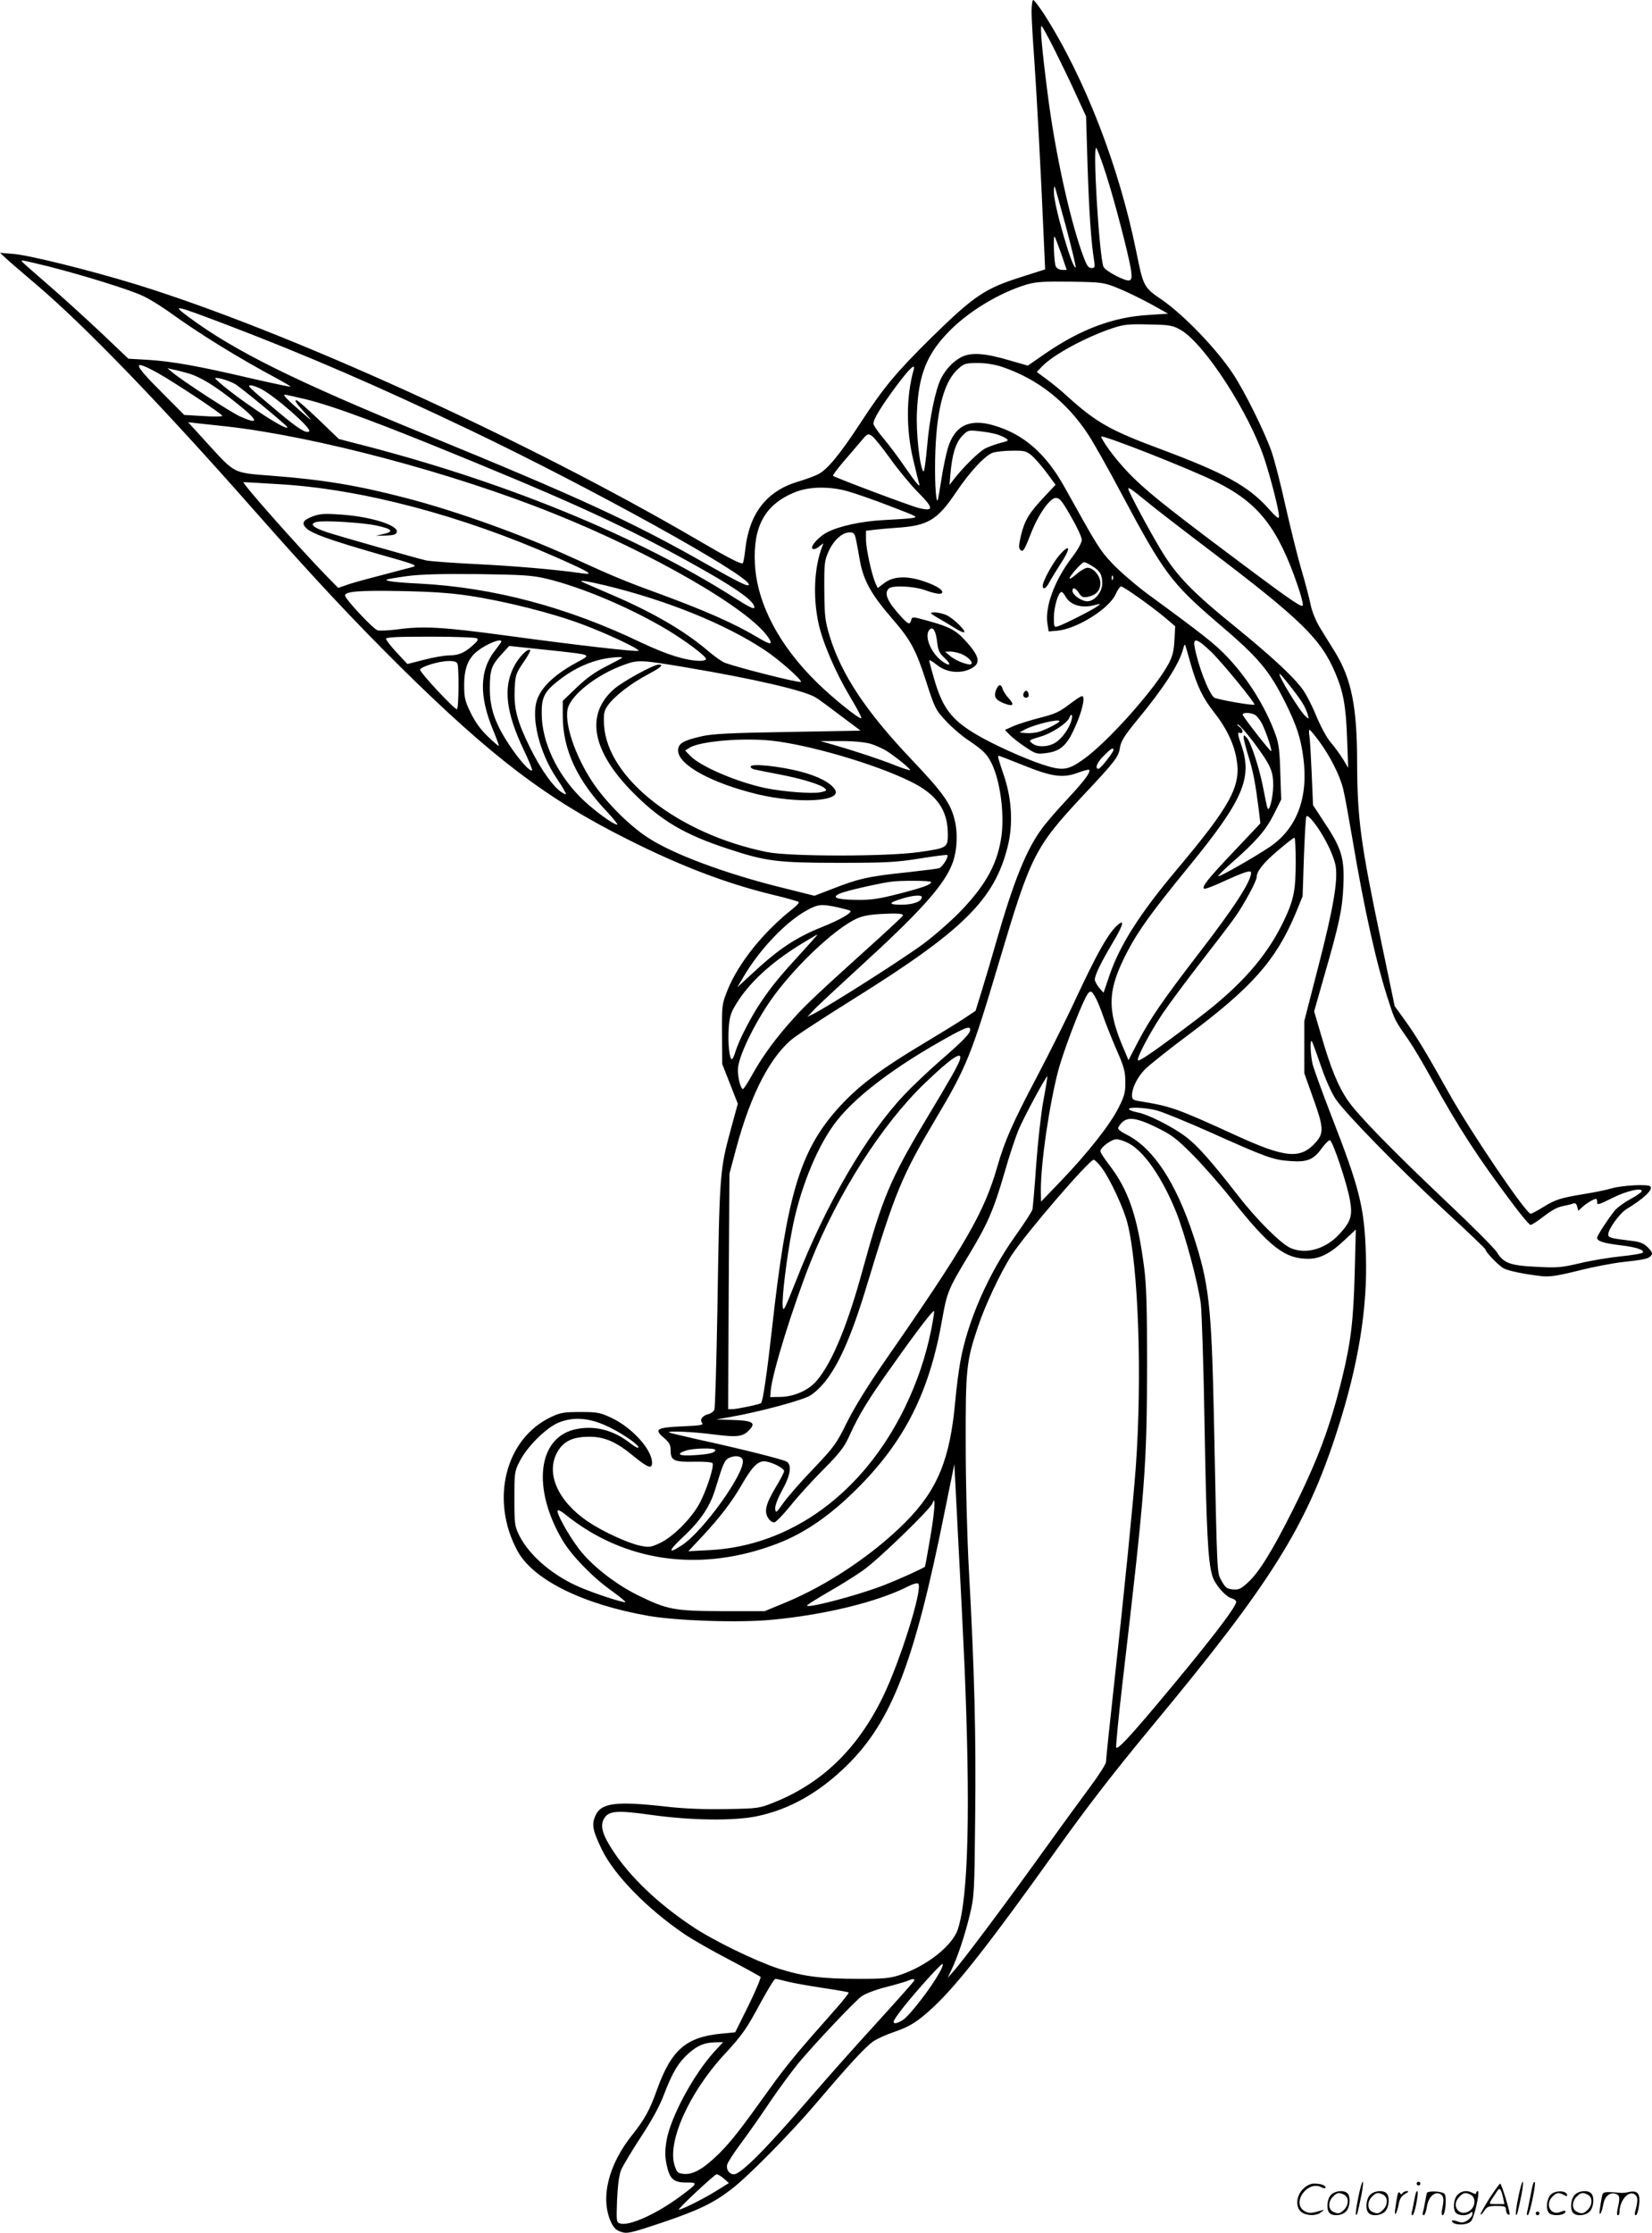 <?xml version="1.0" encoding="UTF-8"?>
<svg xmlns="http://www.w3.org/2000/svg" version="1.0" viewBox="0 0 888.011 1199.408" preserveAspectRatio="xMidYMid meet">
  <g transform="translate(-0.5,1200) scale(0.1,-0.1)" fill="#000000" stroke="none">
    <path d="M5550 11936 c0 -35 7 -153 15 -262 13 -187 36 -610 51 -965 l7 -156 -119 -38 c-205 -64 -261 -102 -493 -329 -190 -188 -255 -265 -384 -463 -108 -165 -177 -248 -225 -271 -20 -10 -71 -29 -113 -41 -165 -51 -257 -171 -278 -363 -4 -37 -10 -70 -13 -73 -8 -8 -75 26 -249 128 -920 537 -2212 1124 -3021 1372 -243 74 -565 154 -651 161 l-72 6 31 -29 c16 -15 88 -77 160 -138 261 -221 673 -647 1173 -1214 331 -375 532 -589 792 -847 492 -485 782 -705 1218 -923 286 -144 529 -236 774 -296 77 -18 142 -37 145 -40 4 -4 -11 -21 -33 -38 -155 -122 -290 -289 -349 -435 -30 -76 -31 -80 -30 -237 l1 -160 42 -107 42 -107 -35 -128 c-63 -232 -63 -236 -75 -993 -5 -278 -12 -513 -16 -523 -4 -9 -18 -20 -31 -23 -33 -8 -49 -30 -35 -48 9 -11 -9 -14 -105 -18 -140 -6 -155 -16 -101 -61 30 -26 37 -39 37 -68 0 -55 17 -63 125 -61 57 1 96 -2 100 -8 10 -17 -33 -149 -72 -220 -45 -81 -142 -177 -211 -209 -49 -23 -57 -24 -107 -14 -68 15 -203 77 -282 131 -160 109 -226 259 -162 372 32 57 82 82 169 82 84 1 148 -27 243 -106 74 -60 97 -69 97 -34 0 71 -106 188 -217 241 -62 29 -76 32 -168 32 -88 0 -107 -3 -158 -27 -246 -116 -329 -446 -180 -720 84 -154 350 -286 703 -348 157 -27 489 -38 665 -21 287 27 566 96 729 178 29 15 52 21 57 16 26 -26 -100 -425 -192 -612 -136 -277 -326 -460 -583 -563 -79 -32 -86 -33 -258 -36 -121 -2 -222 2 -320 13 -275 31 -354 21 -384 -52 -19 -45 -13 -77 36 -178 67 -138 244 -319 446 -456 42 -28 148 -89 237 -135 89 -47 165 -89 170 -93 4 -4 -25 -73 -64 -153 l-72 -145 -71 -7 c-193 -18 -272 -86 -350 -303 -37 -105 -67 -159 -130 -238 -130 -161 -175 -340 -118 -469 16 -34 28 -46 55 -55 33 -11 51 -7 219 49 195 66 275 104 372 178 87 65 322 303 461 467 176 207 263 301 304 329 20 14 69 36 110 50 88 30 128 55 217 138 125 117 305 347 645 823 179 251 316 428 533 690 633 762 824 1066 989 1580 114 354 164 659 154 947 -8 254 -33 353 -187 748 -48 124 -92 246 -99 272 -12 50 -15 136 -5 125 4 -4 25 -62 48 -129 25 -74 57 -146 80 -181 53 -79 349 -381 600 -612 113 -104 206 -193 206 -197 0 -14 73 -89 99 -102 28 -14 113 -31 201 -41 44 -5 84 1 198 29 78 20 184 40 235 46 120 13 143 18 157 35 10 12 6 20 -17 44 -22 22 -42 30 -84 35 -122 15 -129 17 -129 36 0 28 62 113 98 135 94 57 145 106 128 122 -13 13 -147 6 -206 -10 -30 -9 -98 -23 -150 -31 -126 -21 -154 -29 -221 -71 -31 -19 -61 -35 -66 -35 -25 0 -320 435 -439 647 -119 213 -172 301 -234 388 l-58 80 -70 335 c-113 537 -131 670 -132 971 0 300 -30 451 -118 595 -27 43 -65 105 -84 136 -20 33 -41 84 -48 120 -7 35 -30 122 -51 193 -21 72 -58 223 -84 337 -25 114 -59 247 -76 295 -38 107 -143 319 -205 413 -88 134 -265 318 -384 400 -97 66 -99 71 -136 253 -94 465 -278 938 -496 1280 -28 42 -54 77 -59 77 -5 0 -9 -29 -9 -64z m124 -204 c35 -70 88 -179 116 -242 l53 -115 8 -265 c8 -246 19 -409 35 -509 6 -37 4 -41 -14 -41 -16 0 -25 13 -42 58 -72 192 -154 564 -194 882 -30 233 -41 360 -32 360 3 0 35 -58 70 -128z m276 -667 c46 -142 124 -442 135 -518 5 -37 3 -48 -8 -53 -21 -8 -134 52 -141 74 -24 74 -58 657 -38 637 5 -5 29 -68 52 -140z m-215 -283 c31 -117 55 -216 52 -218 -16 -17 -117 331 -117 404 0 19 2 33 4 31 2 -2 29 -100 61 -217z m-26 -144 l30 -88 -24 0 c-14 0 -29 8 -35 19 -9 18 -15 170 -6 160 2 -2 18 -43 35 -91z m-5448 -68 c190 -48 448 -128 515 -161 34 -16 97 -55 140 -86 168 -121 373 -247 581 -358 40 -22 71 -40 69 -42 -2 -2 -100 19 -218 46 -282 66 -420 90 -548 98 l-105 6 -145 138 c-80 75 -206 190 -280 254 -168 146 -156 135 -141 135 7 0 66 -14 132 -30z m5751 -117 c43 -17 121 -55 175 -84 l97 -54 -106 -7 c-188 -11 -362 -76 -551 -205 l-97 -67 -98 28 c-135 40 -207 44 -259 18 -43 -22 -84 -65 -109 -114 -30 -58 -63 -217 -75 -362 -7 -81 -16 -143 -20 -139 -20 20 -41 210 -35 323 9 194 51 302 163 420 105 112 279 218 428 262 49 14 91 17 235 15 169 -3 178 -4 252 -34z m-4782 -200 c427 -163 802 -325 1305 -565 651 -311 1495 -778 1495 -828 0 -15 -48 8 -235 114 -390 222 -684 357 -1500 691 -708 290 -1027 448 -1276 632 -94 70 -82 67 211 -44z m5123 -26 c129 -76 372 -452 452 -702 34 -105 75 -268 75 -297 0 -19 -10 -12 -60 44 -106 117 -233 187 -570 313 -278 103 -352 145 -510 288 -30 28 -79 68 -108 89 l-54 40 29 30 c59 62 232 156 378 205 61 20 85 23 195 20 116 -2 129 -5 173 -30z m-961 -198 c190 -64 347 -187 463 -364 29 -44 110 -188 180 -320 224 -420 266 -477 512 -688 226 -192 279 -255 370 -437 58 -118 81 -187 94 -292 28 -212 -35 -379 -180 -477 -81 -55 -272 -163 -277 -158 -3 3 30 35 73 73 130 114 182 174 225 259 l40 80 -5 145 c-3 116 -8 157 -26 205 -52 144 -145 295 -255 412 -65 70 -134 124 -425 337 -67 49 -154 124 -194 166 -71 75 -82 94 -259 412 -101 182 -222 287 -382 333 -130 38 -209 -1 -246 -122 -10 -34 -26 -110 -35 -170 -9 -59 -18 -109 -20 -111 -11 -11 -17 131 -12 267 9 232 49 376 124 441 30 27 40 30 104 30 44 0 92 -8 131 -21z m-4542 -31 c87 -48 350 -222 350 -232 0 -4 -46 -5 -102 -1 l-103 6 -122 123 c-155 154 -160 179 -23 104z m4066 15 c-40 -142 -41 -320 -2 -483 15 -63 29 -121 32 -128 8 -27 -16 1 -76 88 -34 50 -86 120 -116 155 -30 35 -54 71 -54 80 0 24 45 97 128 208 69 92 100 119 88 80z m-3901 -18 c67 -19 149 -69 271 -168 111 -89 113 -111 7 -63 -53 25 -309 191 -363 237 l-25 21 30 -7 c17 -3 53 -12 80 -20z m257 -60 c41 -27 278 -223 278 -230 0 -27 -293 169 -385 258 -20 19 70 -5 107 -28z m136 -24 c78 -41 274 -213 259 -228 -15 -14 -59 14 -164 102 -168 141 -171 144 -150 145 10 0 34 -9 55 -19z m237 -55 c156 -38 406 -131 920 -343 593 -244 874 -377 1245 -588 173 -100 250 -157 250 -188 0 -12 -29 2 -107 52 -531 337 -1255 632 -2043 831 l-84 22 -108 104 c-60 57 -113 104 -119 104 -14 0 -2 -16 55 -79 35 -38 30 -35 -30 17 -77 67 -101 92 -88 92 5 0 54 -11 109 -24z m-420 -147 c478 -54 1216 -250 1755 -467 533 -213 1057 -516 1156 -668 26 -39 10 -39 -53 -1 -130 78 -291 149 -568 250 -156 57 -227 87 -435 182 -270 123 -617 248 -890 319 -260 68 -446 99 -720 120 -215 17 -198 8 -350 174 l-104 114 60 -7 c32 -3 100 -11 149 -16z m4135 -41 c19 -6 43 -16 53 -23 16 -11 12 -14 -29 -24 -26 -7 -63 -20 -83 -30 -34 -18 -118 -100 -169 -166 l-23 -30 5 60 c9 104 28 165 62 202 31 32 33 33 90 27 33 -3 75 -11 94 -16z m-568 -134 c43 -60 111 -142 150 -181 83 -83 83 -102 2 -82 -46 11 -452 164 -461 173 -3 3 25 40 62 83 37 43 80 93 96 112 27 32 30 33 51 19 12 -8 57 -64 100 -124z m1755 -125 c224 -112 328 -245 435 -559 16 -46 28 -92 26 -102 -2 -14 -61 25 -258 172 -429 320 -559 422 -649 510 -77 74 -160 181 -177 224 -7 18 481 -174 623 -245z m-996 144 c18 -16 54 -57 80 -92 l48 -65 -60 -64 c-82 -87 -106 -127 -125 -205 -13 -53 -14 -71 -5 -80 15 -15 22 -4 57 86 39 101 102 192 134 192 21 0 34 -15 82 -100 32 -55 58 -111 58 -125 0 -15 -22 -55 -57 -100 -90 -120 -141 -259 -128 -348 l7 -44 47 4 c106 10 279 119 313 196 10 23 24 42 29 42 13 0 166 -108 238 -169 l53 -45 -4 -76 c-3 -58 -11 -87 -32 -127 -76 -139 -330 -423 -460 -514 -82 -58 -111 -61 -220 -25 -101 34 -260 106 -347 157 -139 81 -187 144 -233 303 -14 48 -26 92 -26 98 0 5 18 -5 40 -23 48 -39 116 -49 173 -26 66 28 63 64 -12 148 -57 64 -89 81 -208 114 -83 23 -85 23 -90 4 -7 -26 -14 -24 -50 14 -76 82 -98 128 -71 155 19 19 132 14 195 -8 62 -22 93 -25 93 -11 0 17 -44 41 -113 63 -87 26 -153 21 -200 -15 l-34 -26 -12 26 c-20 45 -51 185 -51 235 l0 47 43 5 c23 3 78 8 123 11 167 11 217 41 317 189 75 112 160 203 201 215 17 5 63 10 103 10 64 1 75 -2 104 -26z m-4045 -154 c444 -26 981 -168 1490 -393 187 -83 207 -96 133 -85 -140 20 -364 39 -569 49 -123 6 -244 15 -267 20 -58 14 -453 126 -530 151 -76 25 -97 45 -57 55 37 10 246 -3 322 -19 84 -18 97 -32 41 -45 l-44 -10 55 1 c44 2 55 6 58 20 7 36 -144 83 -304 93 -85 6 -112 4 -148 -10 -53 -20 -62 -37 -33 -65 31 -28 128 -63 382 -136 216 -61 219 -63 180 -73 -22 -6 -101 -26 -175 -46 -74 -19 -154 -41 -176 -50 l-41 -14 -65 66 c-143 147 -458 502 -444 502 7 0 94 -5 192 -11z m3059 -39 c39 -11 140 -46 225 -79 154 -59 154 -59 110 -65 -25 -3 -92 -7 -150 -10 -113 -6 -234 -32 -298 -65 -38 -19 -82 -64 -82 -82 0 -15 22 -10 43 9 20 16 20 16 12 -3 -43 -110 -51 -267 -21 -410 23 -107 92 -267 171 -399 36 -60 63 -111 60 -114 -8 -9 -154 108 -240 193 -203 199 -321 424 -332 635 -11 202 54 320 213 385 76 32 189 34 289 5z m1605 -55 c41 -34 190 -149 330 -255 500 -379 606 -482 684 -668 42 -99 56 -177 62 -347 l6 -160 -26 44 c-15 24 -44 65 -67 92 -24 28 -55 87 -78 142 -21 52 -54 117 -74 144 -52 71 -168 178 -367 340 -208 168 -297 257 -374 376 -53 81 -196 345 -196 361 0 11 18 -2 100 -69z m-1561 -217 c6 -29 13 -71 17 -93 19 -111 60 -185 172 -315 101 -116 129 -167 184 -336 47 -147 52 -157 106 -215 31 -34 83 -79 116 -101 84 -57 105 -76 131 -128 45 -91 69 -261 54 -385 -19 -147 -79 -261 -214 -403 -49 -52 -141 -133 -205 -181 -103 -77 -500 -330 -590 -376 l-35 -17 35 37 c19 21 125 119 235 220 337 307 463 448 508 563 27 67 32 167 13 240 -22 88 -63 145 -232 323 -245 258 -377 457 -440 664 -24 81 -27 106 -28 245 -1 143 1 159 23 208 27 60 73 102 113 102 24 0 28 -5 37 -52z m1267 -129 c42 -25 54 -47 54 -93 0 -46 -41 -96 -80 -96 -31 0 -80 34 -80 56 0 22 16 17 35 -12 14 -22 22 -25 48 -20 44 9 67 34 67 73 0 39 -37 83 -69 83 -11 0 -36 -14 -56 -31 -20 -18 -38 -30 -40 -27 -7 7 65 88 77 88 6 0 26 -9 44 -21z m-2936 -67 c192 -46 454 -157 653 -276 101 -61 207 -141 207 -156 0 -6 -15 -10 -32 -10 -76 1 -178 33 -318 99 -394 189 -791 295 -1190 316 -126 6 -185 14 -177 21 3 3 51 11 108 19 74 10 186 13 384 11 240 -3 292 -7 365 -24z m3047 -4 c-3 -8 -6 -5 -6 6 -1 11 2 17 5 13 3 -3 4 -12 1 -19z m-2727 -33 c334 -81 646 -208 857 -348 74 -49 201 -161 193 -170 -7 -8 -380 87 -416 106 -17 9 -56 37 -85 62 -126 108 -306 212 -539 310 -74 32 -137 59 -139 61 -10 9 31 2 129 -21z m-735 -55 c193 -29 444 -92 605 -152 135 -50 316 -135 307 -144 -6 -7 -338 31 -712 82 -342 46 -445 52 -584 33 -45 -6 -93 -8 -106 -5 -23 6 -175 168 -175 187 0 22 77 28 295 24 163 -3 271 -10 370 -25z m3206 -2 c25 -48 88 -67 156 -49 35 9 37 9 18 -5 -24 -19 -181 -98 -212 -108 -22 -7 -23 -5 -23 48 0 55 24 136 41 136 4 0 14 -10 20 -22z m-688 -251 c5 -43 13 -58 42 -84 36 -34 27 -45 -13 -17 -63 44 -102 140 -70 172 19 19 34 -8 41 -71z m-2475 24 c10 -6 4 -16 -24 -40 -44 -39 -73 -51 -127 -52 -23 0 -82 -10 -132 -23 l-90 -23 -57 61 c-31 33 -57 67 -58 74 0 9 54 12 238 12 130 0 243 -4 250 -9z m132 -17 c0 -3 -14 -22 -30 -43 -89 -110 -92 -250 -10 -444 16 -39 28 -72 26 -74 -1 -2 -28 21 -59 51 -39 37 -68 78 -92 127 -31 64 -35 83 -35 149 0 90 22 145 72 183 50 39 128 70 128 51z m3816 -56 c58 -56 239 -277 232 -283 -7 -7 -204 28 -217 38 -30 25 -88 177 -105 275 -9 49 16 41 90 -30z m-111 -63 c35 -122 66 -185 125 -260 65 -82 106 -165 121 -248 28 -149 -28 -251 -330 -610 -187 -223 -296 -393 -351 -553 l-33 -97 -24 27 c-12 15 -23 35 -23 44 1 25 32 90 95 196 62 103 69 138 17 87 -46 -47 -102 -147 -209 -375 -51 -111 -147 -302 -212 -426 -132 -250 -176 -349 -216 -490 -70 -243 -169 -415 -589 -1020 -103 -148 -177 -268 -218 -350 -57 -116 -69 -132 -180 -249 -66 -68 -138 -151 -161 -183 -39 -55 -42 -58 -45 -34 -2 16 12 54 37 100 46 82 54 138 23 155 -24 13 -261 72 -464 116 -89 20 -164 38 -167 40 -10 10 131 4 243 -11 127 -16 156 -12 191 27 34 36 13 48 -87 51 l-93 3 75 13 c164 29 392 91 431 116 110 73 198 243 299 576 157 518 191 600 375 910 167 280 193 347 341 845 171 574 191 613 453 894 171 182 189 205 196 255 6 35 23 63 92 147 145 175 227 303 248 384 4 17 9 26 11 20 2 -5 15 -50 29 -100z m-3415 69 c197 -22 194 -20 120 -60 -120 -64 -194 -133 -218 -203 -34 -98 14 -288 106 -423 16 -24 35 -53 41 -66 12 -22 11 -23 -7 -13 -47 25 -116 120 -178 245 -71 145 -88 210 -82 323 3 65 7 77 46 134 24 34 40 64 37 67 -12 12 -62 -38 -88 -90 -58 -113 -42 -246 53 -446 28 -58 48 -107 45 -110 -10 -10 -67 53 -121 134 -77 116 -106 198 -106 304 0 101 8 125 63 185 l41 45 57 -6 c31 -3 117 -12 191 -20z m2183 -17 c35 -15 64 -44 53 -54 -10 -10 -79 15 -111 41 l-30 25 28 1 c15 0 42 -6 60 -13z m-1824 -21 c-2 -2 -42 -23 -88 -47 -58 -29 -106 -64 -157 -113 l-74 -71 0 -80 c0 -183 78 -349 244 -522 32 -35 54 -63 49 -63 -22 0 -137 85 -199 148 -126 127 -205 296 -207 442 -2 93 13 124 90 184 65 52 141 91 215 110 49 14 137 21 127 12z m-885 -32 c9 -25 7 -244 -3 -244 -15 0 -202 201 -198 213 5 16 103 46 153 46 29 1 44 -4 48 -15z m1228 -19 c369 -62 639 -125 698 -162 14 -8 74 -52 133 -97 l108 -81 -391 -7 c-304 -5 -407 -10 -462 -23 -102 -23 -128 -39 -128 -77 0 -76 178 -174 424 -234 221 -53 458 -40 420 23 -23 38 -90 73 -189 99 -115 29 -265 44 -265 26 0 -7 10 -14 23 -16 12 -3 71 -14 131 -26 122 -23 224 -55 245 -75 12 -11 8 -15 -24 -21 -48 -9 -198 3 -293 22 -154 32 -351 116 -407 174 l-27 28 23 15 c55 35 284 55 443 38 201 -22 554 -125 743 -218 143 -69 203 -154 203 -285 0 -71 -4 -74 -153 -95 -170 -25 -700 -25 -820 0 -473 96 -857 395 -875 681 -3 62 -1 75 20 106 33 48 123 118 212 165 73 39 92 55 62 55 -28 0 -194 -91 -241 -132 -155 -137 -119 -333 105 -558 149 -149 273 -223 512 -301 200 -66 263 -74 593 -74 257 0 306 3 433 23 79 13 146 21 149 19 9 -9 -26 -65 -44 -71 -10 -3 -83 -12 -163 -21 -218 -23 -265 -33 -416 -92 l-91 -35 -164 41 c-314 77 -601 184 -737 275 -85 56 -189 157 -261 251 -108 142 -183 342 -165 435 16 76 157 187 307 240 72 26 90 25 329 -15z m3253 -107 c58 -74 77 -105 90 -148 7 -23 7 -24 -10 -10 -31 25 -156 230 -141 230 3 0 30 -32 61 -72z m-194 -148 c10 -6 27 -27 38 -48 22 -45 55 -142 49 -147 -4 -4 -132 159 -152 193 -9 15 37 17 65 2z m-9 -145 c92 -123 108 -158 107 -236 -1 -65 -22 -147 -31 -119 -3 8 -13 55 -22 103 -20 107 -68 254 -90 275 -15 15 -16 15 -16 0 0 -9 11 -52 24 -95 27 -84 39 -150 56 -282 l10 -84 -138 -146 c-144 -152 -179 -195 -164 -205 5 -3 53 15 108 41 108 49 144 61 144 45 0 -47 -91 -187 -280 -432 -190 -247 -262 -351 -326 -473 l-53 -102 -21 50 c-97 222 -94 325 16 535 58 111 134 216 323 447 300 366 351 484 287 665 -16 45 -19 65 -11 62 24 -9 26 14 3 31 -13 10 -16 15 -8 13 8 -3 45 -44 82 -93z m354 3 c59 -80 111 -183 129 -256 8 -31 30 -153 50 -270 63 -375 130 -677 197 -878 30 -94 34 -100 104 -200 23 -33 79 -126 124 -209 146 -264 252 -427 433 -667 48 -65 93 -118 99 -118 6 0 34 17 62 39 60 45 80 56 121 64 17 3 37 8 46 12 11 4 18 -1 22 -17 l6 -22 23 21 c22 20 61 43 72 43 3 0 6 -7 6 -15 0 -20 2 -20 85 21 74 37 155 55 155 36 0 -6 -27 -25 -60 -43 -34 -18 -72 -46 -86 -63 -36 -45 -94 -134 -94 -145 0 -18 33 -29 122 -40 90 -10 137 -27 122 -41 -5 -4 -57 -13 -117 -19 -59 -6 -158 -22 -220 -37 -102 -24 -123 -25 -237 -19 -140 7 -173 20 -210 80 -12 19 -132 140 -268 268 -303 287 -485 474 -535 550 -50 74 -89 170 -138 338 l-40 136 50 176 c84 290 102 372 107 497 7 147 -9 202 -99 337 l-64 98 -7 165 c-4 91 -9 182 -12 203 -4 20 -3 37 0 37 3 0 27 -28 52 -62z m-2417 -12 c29 -8 72 -27 95 -42 55 -36 127 -96 123 -101 -3 -2 -38 9 -78 25 -85 34 -232 82 -334 111 l-70 20 105 0 c61 1 127 -5 159 -13z m1311 -35 c0 -13 -70 -101 -80 -101 -22 0 -8 35 29 71 39 39 51 46 51 30z m-484 -82 c153 -62 214 -70 293 -40 30 11 57 18 60 16 11 -11 -23 -57 -114 -155 -55 -58 -117 -130 -140 -162 -83 -112 -152 -283 -245 -608 -23 -80 -57 -196 -76 -257 l-35 -113 -57 -38 c-31 -21 -120 -76 -197 -122 -264 -157 -385 -249 -497 -377 -194 -223 -265 -463 -343 -1168 -26 -233 -49 -393 -59 -402 -7 -7 -126 -32 -154 -33 l-23 0 3 633 4 632 36 135 c80 298 188 504 315 599 36 26 174 116 307 199 597 372 765 537 837 822 31 120 23 259 -20 385 -31 91 -35 105 -26 105 2 0 61 -23 131 -51z m1633 -421 c22 -42 43 -97 46 -123 12 -79 -14 -229 -93 -535 l-76 -295 0 -140 0 -140 47 -132 c57 -158 59 -189 16 -238 -83 -94 -162 -87 -433 37 -317 145 -346 155 -518 183 -32 5 -38 10 -38 31 0 39 28 96 68 138 20 21 124 104 231 184 344 256 474 403 579 652 l39 95 7 209 c4 115 10 214 13 220 10 15 69 -61 112 -146z m-169 -92 c0 -161 -10 -211 -68 -331 -92 -188 -230 -344 -462 -519 -219 -166 -310 -229 -318 -222 -9 10 61 144 131 249 33 49 124 172 204 275 80 103 165 214 188 247 46 65 115 192 115 213 0 31 36 77 113 142 45 38 85 70 90 70 4 0 7 -56 7 -124z m-1960 -114 c0 -14 -40 -29 -176 -64 -107 -27 -145 -33 -227 -32 -112 2 -138 14 -80 37 34 13 185 48 263 60 49 8 220 7 220 -1z m-50 -81 c0 -24 -47 -41 -109 -41 -73 0 -72 10 4 33 58 18 105 21 105 8z m-452 -55 c35 -8 65 -16 68 -19 10 -10 -56 -48 -143 -83 -155 -62 -243 -121 -401 -269 l-64 -59 32 54 c85 146 226 295 337 357 65 36 81 38 171 19z m350 -45 c-2 -4 -57 -56 -123 -116 -320 -289 -398 -361 -462 -433 -95 -105 -166 -201 -221 -299 -25 -46 -49 -83 -53 -83 -14 0 -31 73 -27 114 9 80 105 269 200 396 122 162 309 338 423 398 39 20 69 27 140 32 92 5 128 3 123 -9z m-539 -192 c-117 -127 -163 -183 -219 -265 -57 -83 -122 -210 -141 -271 -7 -24 -16 -43 -20 -43 -13 0 -22 87 -17 165 4 62 11 84 39 130 70 116 192 228 359 329 41 25 77 46 79 46 2 0 -34 -41 -80 -91z m1577 -252 c9 -17 27 -60 39 -96 12 -36 44 -115 70 -176 41 -93 49 -120 49 -175 1 -57 -4 -76 -36 -140 -44 -89 -166 -244 -311 -395 l-106 -110 -1 58 c-1 148 46 468 95 652 25 92 107 311 145 385 23 45 32 44 56 -3z m-676 -169 c0 -20 -37 -58 -160 -165 -63 -55 -151 -138 -195 -185 -203 -214 -421 -588 -581 -998 -63 -158 -69 -171 -72 -135 -4 47 22 262 50 405 40 212 126 429 222 564 105 147 328 317 641 488 74 40 95 46 95 26z m-55 -160 c-10 -31 -47 -97 -189 -333 -184 -307 -229 -415 -331 -786 -82 -303 -167 -510 -250 -606 -43 -51 -121 -86 -195 -87 l-55 -1 3 35 c8 95 119 451 213 688 148 371 385 742 615 963 142 136 204 178 189 127z m449 -218 c-13 -69 -30 -224 -39 -345 -8 -121 -18 -229 -20 -241 -2 -11 -43 -74 -90 -140 -147 -205 -260 -464 -298 -679 -9 -49 -21 -144 -27 -210 -28 -314 -95 -477 -266 -650 -175 -176 -422 -342 -655 -437 l-104 -43 -225 0 c-262 1 -297 8 -455 85 -124 61 -253 163 -320 252 -59 79 -122 194 -112 204 3 4 21 -5 39 -20 320 -259 732 -316 1144 -157 145 56 280 149 423 291 259 257 393 523 461 915 25 142 33 162 142 342 101 167 133 239 193 445 24 85 58 187 74 226 28 68 151 296 156 290 1 -2 -8 -59 -21 -128z m609 -55 c31 -8 161 -61 289 -118 301 -135 338 -148 428 -154 92 -7 126 7 171 70 17 23 36 42 42 42 15 0 94 -235 109 -325 14 -81 4 -113 -57 -179 -73 -80 -179 -111 -261 -76 -51 21 -182 151 -282 280 -144 185 -221 273 -285 320 -70 53 -205 121 -260 130 -20 4 -40 11 -43 16 -8 14 86 10 149 -6z m-2 -91 c82 -40 107 -59 195 -147 55 -56 147 -160 204 -232 209 -264 291 -328 420 -327 63 1 118 30 193 101 l60 56 -6 -235 c-7 -254 -20 -366 -67 -560 -65 -265 -131 -443 -270 -720 -104 -207 -177 -326 -235 -379 -39 -36 -51 -42 -83 -39 -32 3 -40 9 -60 45 -26 48 -24 0 -42 888 -13 592 -26 710 -110 967 -95 287 -215 470 -359 543 -34 17 -49 30 -45 38 35 62 79 62 205 1z m-152 -84 c84 -42 182 -183 258 -370 48 -120 117 -377 133 -495 5 -44 15 -339 20 -655 10 -560 18 -725 41 -803 12 -46 72 -115 105 -123 13 -3 24 -12 24 -19 0 -28 -152 -225 -421 -545 -153 -182 -215 -248 -224 -238 -3 3 12 160 34 349 123 1052 131 1158 132 1719 0 302 -4 423 -16 513 -36 276 -85 417 -189 551 -25 33 -46 65 -46 72 0 20 59 64 86 64 14 0 42 -9 63 -20z m-142 -133 c44 -58 118 -217 138 -296 60 -233 80 -833 45 -1316 -14 -188 -60 -650 -115 -1150 -25 -225 -45 -419 -45 -430 0 -11 -39 -72 -86 -135 -47 -63 -165 -225 -262 -360 -186 -259 -419 -571 -472 -630 l-31 -35 19 40 c34 70 73 187 99 295 25 102 26 117 30 535 5 433 -4 782 -34 1325 -9 162 -17 462 -17 665 -1 408 3 452 66 638 38 115 122 293 180 383 77 119 418 514 442 514 6 0 26 -20 43 -43z m-917 -873 c-30 -146 -74 -275 -140 -413 -224 -461 -612 -745 -1050 -768 l-115 -6 79 84 c95 103 154 180 208 273 54 94 85 126 120 126 35 0 108 -36 108 -53 0 -6 -20 -45 -45 -86 -54 -90 -64 -131 -40 -167 9 -14 24 -24 33 -22 8 2 47 41 85 88 37 47 117 135 177 195 92 93 114 122 143 187 51 112 102 195 233 378 128 181 214 293 220 287 2 -2 -5 -48 -16 -103z m-1725 -523 c78 -39 161 -98 151 -108 -3 -3 -22 8 -43 24 -92 73 -197 98 -300 74 -198 -48 -228 -317 -65 -594 47 -80 158 -196 260 -269 46 -33 81 -62 79 -64 -6 -6 -150 40 -236 76 -149 61 -280 172 -335 282 -24 49 -26 61 -26 197 0 139 1 148 28 200 40 80 144 183 212 210 84 33 171 24 275 -28z m565 -120 c0 -15 -31 -23 -112 -28 -82 -6 -104 6 -45 25 40 13 157 15 157 3z m148 -57 c10 -69 -212 -378 -325 -453 -80 -53 -78 -34 3 42 94 87 147 166 175 261 39 129 49 153 72 164 35 17 72 10 75 -14z m1191 -1089 c33 -778 22 -1253 -35 -1428 -29 -89 -167 -198 -311 -246 -53 -18 -87 -21 -220 -21 -202 0 -301 13 -433 55 -127 42 -354 152 -469 230 -182 122 -328 262 -419 400 -59 89 -72 136 -51 174 25 45 69 48 267 20 207 -28 429 -31 553 -6 176 36 337 126 489 276 238 235 360 550 521 1351 l54 265 21 -410 c12 -225 27 -522 33 -660z m-184 673 c-14 -84 -27 -153 -28 -154 -14 -11 -133 -65 -222 -100 -147 -57 -437 -132 -410 -106 6 6 61 40 123 76 63 36 144 87 180 113 79 56 358 326 369 357 19 53 13 -42 -12 -186z m48 -2338 c-42 -76 -150 -216 -188 -246 -19 -14 -41 -24 -50 -22 -13 2 -7 15 25 58 59 80 220 260 231 260 6 0 -2 -23 -18 -50z m-814 -45 c32 -8 117 -23 190 -34 73 -11 135 -22 138 -24 2 -3 -28 -42 -69 -88 -206 -232 -266 -305 -351 -423 -164 -229 -209 -286 -274 -352 -83 -82 -140 -116 -190 -112 -34 3 -39 7 -51 43 -43 125 76 392 265 597 101 109 122 141 200 286 37 67 70 122 76 122 5 0 35 -7 66 -15z m681 7 c0 -4 -91 -106 -201 -227 -111 -121 -269 -299 -352 -395 -245 -285 -380 -420 -417 -420 -25 0 -43 26 -36 52 3 13 37 65 75 116 38 51 108 150 155 221 48 71 117 164 152 207 86 103 298 328 339 359 18 14 72 35 126 49 52 13 105 29 119 34 31 13 40 14 40 4z m-1076 -384 c-113 -125 -234 -351 -256 -476 -9 -56 -9 -85 0 -129 16 -78 38 -98 107 -97 64 0 63 -3 -34 -75 -127 -94 -275 -161 -323 -145 -20 6 -20 11 -16 128 4 80 11 134 22 160 9 21 56 100 105 175 59 89 102 168 125 229 46 121 78 173 133 222 49 43 85 58 146 59 l39 1 -48 -52z m52 -681 l27 -24 -74 -46 c-65 -40 -179 -97 -195 -97 -11 0 191 189 203 190 7 0 24 -10 39 -23z M5706 9025 c-37 -39 -96 -146 -96 -172 0 -24 19 -14 36 20 9 17 37 62 61 100 53 80 52 110 -1 52z M5010 8705 c0 -2 21 -16 48 -31 26 -15 64 -38 85 -51 22 -14 41 -22 45 -19 9 9 -57 73 -94 91 -30 14 -84 21 -84 10z M5359 8293 c-14 -36 -2 -54 45 -72 47 -18 56 -8 24 27 -14 15 -29 37 -33 50 -9 30 -23 28 -36 -5z M5507 8275 c-7 -16 8 -29 23 -20 10 6 2 35 -10 35 -4 0 -10 -7 -13 -15z M5758 8220 c-57 -44 -81 -55 -160 -75 -51 -13 -115 -33 -142 -44 l-49 -22 24 -25 c13 -14 51 -44 84 -66 55 -37 64 -40 108 -34 76 8 112 37 151 119 37 77 60 154 54 181 -2 13 -17 6 -70 -34z m7 -87 c-10 -43 -52 -102 -88 -123 -38 -23 -94 -25 -121 -5 -24 18 -23 19 45 39 56 16 142 72 152 100 10 27 20 18 12 -11z m-65 -7 c0 -8 -71 -45 -107 -56 -21 -7 -54 -10 -73 -8 l-35 3 25 14 c46 27 190 62 190 47z M7306 194 c-10 -47 -15 -88 -12 -91 5 -6 9 7 30 110 7 37 10 67 6 67 -4 0 -15 -39 -24 -86z M7620 270 c0 -5 5 -10 10 -10 6 0 10 5 10 10 0 6 -4 10 -10 10 -5 0 -10 -4 -10 -10z M8166 194 c-10 -47 -15 -88 -12 -91 5 -6 9 7 30 110 7 37 10 67 6 67 -4 0 -15 -39 -24 -86z M8246 269 c-3 -8 -10 -41 -16 -74 -6 -33 -14 -68 -16 -77 -3 -10 -1 -18 3 -18 10 0 46 171 38 178 -2 3 -7 -1 -9 -9z M7009 241 c-38 -38 -41 -101 -7 -125 29 -20 79 -20 104 0 18 14 18 15 1 10 -53 -17 -69 -17 -92 -2 -69 45 21 166 94 126 12 -6 21 -7 21 -1 0 12 -25 21 -62 21 -19 0 -39 -10 -59 -29z M8010 189 c-28 -45 -49 -83 -47 -85 2 -3 12 7 21 21 14 21 24 25 66 25 43 0 50 -3 50 -19 0 -11 5 -23 10 -26 6 -3 10 -3 10 1 0 20 -44 164 -51 164 -4 0 -30 -37 -59 -81z m75 4 l7 -33 -42 0 c-42 0 -42 0 -28 23 8 12 21 32 29 44 15 25 22 18 34 -34z M7160 210 c-22 -22 -27 -79 -8 -98 19 -19 66 -14 88 8 22 22 27 79 8 98 -19 19 -66 14 -88 -8z m71 0 c25 -14 25 -54 -1 -80 -23 -23 -33 -24 -61 -10 -25 14 -25 54 1 80 23 23 33 24 61 10z M7370 210 c-22 -22 -27 -79 -8 -98 19 -19 66 -14 88 8 22 22 27 79 8 98 -19 19 -66 14 -88 -8z m71 0 c25 -14 25 -54 -1 -80 -23 -23 -33 -24 -61 -10 -25 14 -25 54 1 80 23 23 33 24 61 10z M7516 204 c-3 -16 -8 -47 -11 -69 -8 -51 10 -26 19 27 5 27 15 42 34 53 18 10 22 14 10 15 -9 0 -20 -5 -24 -11 -5 -8 -9 -8 -14 1 -5 8 -10 3 -14 -16z M7617 223 c-2 -4 -7 -26 -11 -48 -4 -22 -9 -48 -12 -57 -3 -10 -1 -18 4 -18 4 0 14 28 20 62 11 58 10 81 -1 61z M7675 220 c-1 -3 -5 -23 -9 -45 -4 -22 -9 -48 -12 -57 -3 -10 -1 -18 4 -18 5 0 13 20 17 45 7 53 44 87 74 68 17 -11 19 -28 8 -80 -4 -18 -3 -33 2 -33 16 0 24 99 11 115 -12 14 -87 18 -95 5z M7840 210 c-22 -22 -27 -79 -8 -98 7 -7 24 -12 38 -12 14 0 31 5 38 12 9 9 12 8 12 -5 0 -9 -12 -24 -26 -34 -21 -13 -32 -15 -55 -6 -16 6 -29 8 -29 3 0 -24 81 -27 102 -2 18 19 50 162 37 162 -5 0 -9 -5 -9 -10 0 -7 -6 -7 -19 0 -30 16 -59 12 -81 -10z m71 0 c29 -16 25 -65 -6 -86 -56 -37 -103 28 -55 76 23 23 33 24 61 10z M8341 211 c-23 -23 -28 -80 -9 -99 19 -19 88 -13 88 9 0 5 -11 4 -24 -2 -54 -25 -89 38 -46 81 23 23 33 24 62 9 16 -9 19 -8 16 3 -8 22 -64 22 -87 -1z M8470 210 c-22 -22 -27 -79 -8 -98 19 -19 66 -14 88 8 22 22 27 79 8 98 -19 19 -66 14 -88 -8z m71 0 c25 -14 25 -54 -1 -80 -23 -23 -33 -24 -61 -10 -25 14 -25 54 1 80 23 23 33 24 61 10z M8616 201 c-3 -14 -8 -44 -11 -66 -8 -51 10 -26 19 27 8 41 35 63 66 53 22 -7 24 -21 11 -77 -5 -22 -5 -38 0 -38 5 0 9 6 9 13 0 68 51 125 85 97 15 -13 15 -35 -1 -92 -3 -10 -1 -18 4 -18 6 0 13 23 17 50 9 63 -5 84 -49 76 -17 -4 -35 -6 -41 -6 -101 8 -104 7 -109 -19z M8260 110 c0 -5 5 -10 10 -10 6 0 10 5 10 10 0 6 -4 10 -10 10 -5 0 -10 -4 -10 -10z"></path>
  </g>
</svg>
